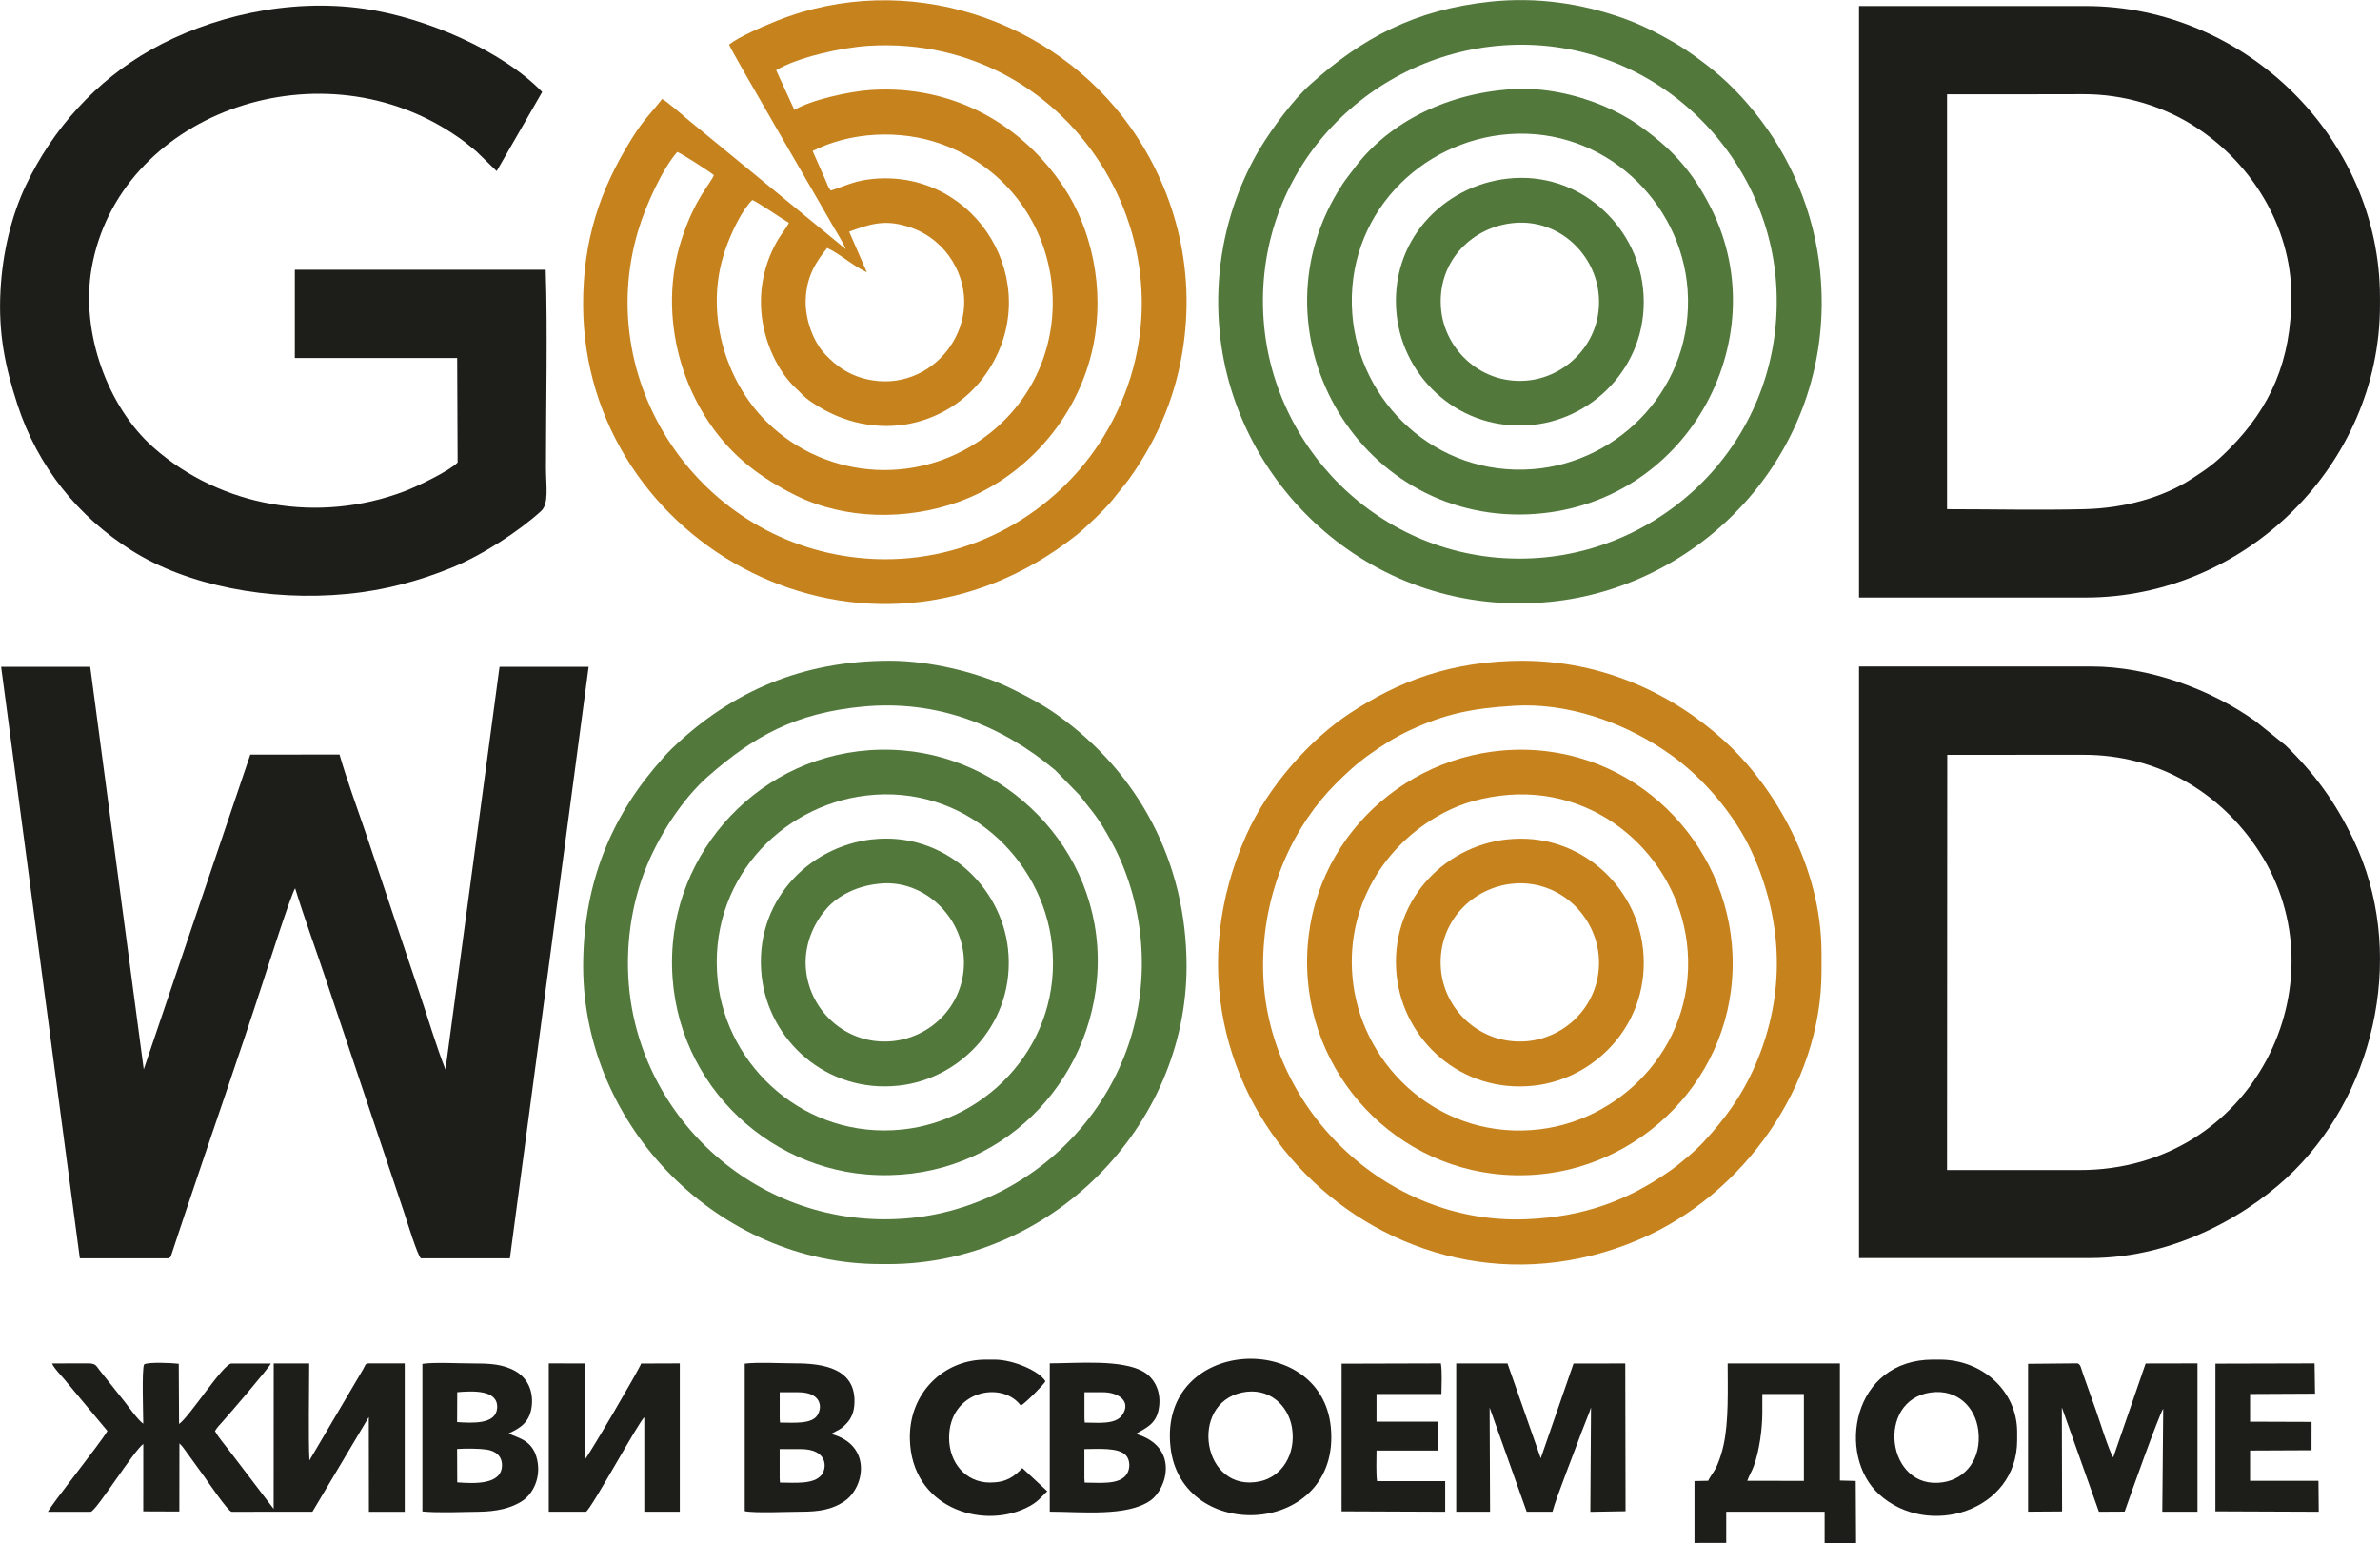 <?xml version="1.0" encoding="UTF-8"?> <!-- Creator: CorelDRAW 2021.5 --> <svg xmlns="http://www.w3.org/2000/svg" xmlns:xlink="http://www.w3.org/1999/xlink" xmlns:xodm="http://www.corel.com/coreldraw/odm/2003" xml:space="preserve" width="13.681mm" height="8.872mm" style="shape-rendering:geometricPrecision; text-rendering:geometricPrecision; image-rendering:optimizeQuality; fill-rule:evenodd; clip-rule:evenodd" viewBox="0 0 678.5 439.97"> <defs> <style type="text/css"> <![CDATA[ .fil2 {fill:#1D1D1A} .fil0 {fill:#52783C} .fil1 {fill:#C6821D} ]]> </style> </defs> <g id="Слой_x0020_1">  <path class="fil0" d="M245.96 201.45c21.29,-2.03 39.78,5.46 54.87,18.13l6.82 7c4.32,5.59 5.15,6.01 9.25,13.45 4.32,7.85 7.46,17.84 8.35,28.18 3.62,42.3 -28.91,76.19 -67.03,79.18 -41.98,3.3 -75.88,-28.49 -78.96,-66.8 -0.9,-11.18 0.74,-22.16 4.36,-31.8 3.9,-10.37 11.05,-21.15 18.27,-27.48 13.04,-11.44 24.9,-18.03 44.07,-19.86zm7.32 158.96c46.01,-0.01 85.04,-38.93 84.99,-85.07 -0.03,-29.47 -13.63,-55.03 -36.84,-71.51 -4.08,-2.9 -8.48,-5.26 -13.41,-7.66 -9.08,-4.42 -22.87,-7.81 -34.4,-7.8 -25,0.03 -45.13,8.77 -62,24.97 -1.59,1.52 -3.49,3.73 -5,5.53 -13.43,15.97 -20.4,34.75 -20.37,56.79 0.14,45.75 38.83,84.75 84.74,84.74l2.3 0z"></path> <path class="fil0" d="M428.41 12.93c41.71,-3.01 75.38,29.66 77.94,67.91 2.81,42.09 -29.28,75.46 -67.8,78.21 -42.11,3.01 -75.66,-29.43 -78.32,-67.99 -2.92,-42.25 29.45,-75.34 68.19,-78.13zm-3.57 -12.47c-21.42,2.28 -36.6,10.32 -51.47,23.76 -4.81,4.35 -10.55,12.16 -14.17,18.07 -2.52,4.14 -5.05,9.54 -6.85,14.55 -4.16,11.55 -5.96,24.47 -4.64,37.83 4.38,44.36 44.15,81.74 94.07,76.92 44.31,-4.27 82.01,-44.02 77.13,-94.05 -1.68,-17.22 -8.57,-33.06 -18.67,-45.53 -5.14,-6.35 -9.89,-10.84 -16.59,-15.67 -2.29,-1.65 -4.12,-2.91 -6.54,-4.31 -4.55,-2.63 -9.22,-5.03 -14.49,-6.89 -11.61,-4.1 -24.31,-6.1 -37.77,-4.68z"></path> <path class="fil0" d="M430.28 38.22c27.15,-1.95 49.07,19.4 50.83,44.41 1.92,27.36 -19.13,49.22 -44.18,51.12 -27.6,2.1 -49.55,-19.09 -51.42,-44.34 -2.05,-27.87 19.33,-49.36 44.76,-51.19zm0.97 -12.82c-20.1,1.23 -36.37,10.51 -45.37,22.83 -1.12,1.53 -2.08,2.63 -3.21,4.35 -27,41.25 3.83,96.06 52.96,94.05 45.14,-1.85 70.96,-49.72 52.26,-87.12 -5.64,-11.27 -11.83,-17.63 -21.23,-24.18 -2.77,-1.93 -6.38,-3.84 -9.85,-5.28 -7.45,-3.09 -16.65,-5.19 -25.55,-4.65z"></path> <path class="fil0" d="M246.97 226.8c27.94,-3.31 50.22,17.98 52.92,42.44 3.09,27.99 -18.12,50.25 -42.67,52.79 -27.71,2.87 -50.05,-17.91 -52.61,-42.45 -2.93,-28.08 17.69,-49.86 42.36,-52.78zm65.74 52.49c3.08,-34.76 -23.91,-62.74 -55.32,-65.34 -34.98,-2.9 -62.98,23.6 -65.59,55.16 -2.92,35.25 23.69,63.18 55.26,65.73 35.38,2.87 62.8,-23.51 65.65,-55.55z"></path> <path class="fil0" d="M251.37 251.87c12.32,-0.87 22.67,9.49 23.39,21.16 0.81,13.02 -9.3,23.3 -21.47,23.89 -12.87,0.62 -23.06,-9.52 -23.6,-21.58 -0.31,-7 2.88,-12.92 6.12,-16.49 3.16,-3.49 8.61,-6.48 15.56,-6.97zm-2.77 -12.57c-18.33,2.08 -33.78,17.99 -31.46,39.01 2.01,18.18 18.33,33.44 39.07,31.21 17.99,-1.93 33.39,-18.32 31.16,-38.96 -1.95,-18.06 -18.4,-33.57 -38.78,-31.25z"></path> <path class="fil0" d="M430.75 63.65c13.04,-1.67 23.47,8.16 24.92,19.51 1.71,13.34 -8.28,23.95 -19.75,25.27 -13.26,1.52 -23.8,-8.42 -25.05,-19.88 -1.46,-13.4 8.13,-23.4 19.89,-24.9zm-0.82 -12.75c-18.49,1.98 -33.98,17.85 -31.77,38.81 1.91,18.18 18.16,33.56 38.89,31.4 18.16,-1.9 33.53,-18.25 31.35,-38.89 -1.91,-18.07 -18.21,-33.5 -38.47,-31.32z"></path> <path class="fil1" d="M242.08 66.03c6.44,-2.33 10.54,-3.68 17.87,-1.06 5.21,1.86 9.17,5.5 11.58,9.47 10.18,16.7 -4.37,36.95 -22.81,33.99 -6.23,-1 -10.34,-4.05 -13.54,-7.49 -3.44,-3.69 -5.67,-9.97 -5.49,-15.49 0.23,-6.94 3.13,-11 6.13,-14.77 3.64,1.68 7.41,5.16 11.31,6.95l-5.05 -11.59zm-10.43 -22.99c10.58,-5.39 24.85,-6.28 36.74,-1.98 35.62,12.87 42.65,59.34 13.95,82.32 -19.07,15.28 -46.51,13.94 -63.81,-3.16 -11.76,-11.63 -17.92,-31.23 -11.76,-49.04 1.7,-4.93 4.76,-11.31 7.7,-14.17 1.45,0.53 8.3,5.27 10.43,6.5 -0.61,1.36 -2.21,3.26 -3.15,4.88 -3.41,5.83 -5.17,12.57 -4.76,19.7 0.56,9.48 5.02,18.15 10,22.69 1.65,1.5 1.88,2.15 4.37,3.85 18.31,12.5 40.27,6.89 50.62,-9.38 15.71,-24.7 -3.42,-56.45 -32.31,-54.32 -5.84,0.43 -8.08,1.87 -12.82,3.38 -0.84,-0.98 -0.89,-1.62 -1.49,-2.91l-3.69 -8.36zm-10.39 -23.03c5.82,-3.59 18.64,-6.5 26.42,-6.97 59.23,-3.61 97.88,61.09 66.84,111.58 -13.19,21.46 -37.83,36.02 -65.48,34.73 -47.73,-2.23 -80.49,-48.8 -67.12,-93.59 2.23,-7.45 7,-17.73 11.15,-22.45 0.91,0.23 9.49,5.73 10.44,6.61 -1.05,2.65 -5.34,6.44 -9.21,18.34 -7.02,21.57 -0.08,46.73 16.01,61.83 4.4,4.12 9.9,7.85 16.52,11.13 14.13,7 31.64,7.12 46.29,1.91 18.39,-6.55 34.23,-23.31 38.57,-44.72 3.32,-16.41 -0.6,-33.23 -8.33,-44.91 -11.98,-18.09 -31.69,-29.34 -55,-27.87 -6.42,0.41 -17.31,2.91 -21.9,5.69l-5.19 -11.31zm-13.41 -7.3c0.53,1.72 26.02,45.3 29.13,50.86 1.26,2.26 3.15,5.05 4.13,7.45l-45.58 -37.41c-1.18,-1.03 -5.75,-5 -6.77,-5.4 -3.59,4.61 -5.1,5.61 -8.68,11.34 -9.08,14.56 -13.92,29.06 -13.84,47.53 0.28,68.23 80.71,112.81 140.66,65.46 2.52,-2 8.41,-7.64 10.31,-10.09l4.52 -5.68c7.39,-10.27 12.85,-21.98 15.24,-35.75 4.41,-25.4 -2.86,-47.99 -14.59,-64.62 -21.95,-31.11 -63.99,-45.2 -100.91,-30.49 -3.79,1.51 -11.04,4.68 -13.63,6.79z"></path> <path class="fil1" d="M431.74 201.21c14.91,-0.89 30.41,4.53 42.23,12.38 2.02,1.34 3.61,2.48 5.35,3.88 7.63,6.14 15.55,15.49 20.06,25.35 8.96,19.59 9.74,40.57 1.15,60.57 -4.03,9.38 -9.06,15.85 -14.62,21.92 -2.47,2.7 -6.74,6.33 -9.88,8.54 -12.22,8.58 -24.73,13.1 -40.91,13.76 -40.31,1.66 -74.52,-32.19 -75.03,-71.29 -0.3,-23.16 9.4,-41.55 20.7,-52.87 3.04,-3.04 5.96,-5.77 9.88,-8.54 3.43,-2.43 7.14,-4.8 11.34,-6.75 9.94,-4.62 17.61,-6.23 29.75,-6.95zm2.55 -12.84c-20.73,0.04 -35.65,5.89 -49.55,15.04 -10.9,7.17 -23.12,20.46 -29.46,34.71 -32.79,73.6 40.67,145.67 111.99,115.29 29.85,-12.71 52.02,-44.07 52.01,-76.42l0 -5.27c-0,-25.14 -13.81,-47.08 -25.7,-58.62 -12.9,-12.52 -33.11,-24.56 -59.28,-24.72z"></path> <path class="fil1" d="M427.48 226.88c28.05,-3.61 50.36,17.41 53.4,41.71 3.52,28.13 -17.58,50.42 -41.77,53.36 -28.07,3.41 -50.25,-17.25 -53.34,-41.55 -2.62,-20.6 7.92,-38.29 23.79,-47.55 5.41,-3.16 10.87,-5.05 17.91,-5.96zm0.82 -12.91c-31.79,2.73 -58.38,30.31 -55.45,65.54 2.63,31.68 30.5,58.33 65.67,55.34 31.47,-2.68 58.26,-30.58 55.2,-65.61 -2.76,-31.64 -30.52,-58.26 -65.43,-55.27z"></path> <path class="fil1" d="M410.76 276c-0.9,-13.01 8.93,-23.14 20.88,-24.1 12.94,-1.04 23.41,9.16 24.17,21.13 0.82,13.01 -9.36,23.23 -21.26,23.88 -12.75,0.69 -22.98,-9.09 -23.79,-20.91zm18.85 -36.69c-18.24,1.98 -33.7,18.1 -31.43,38.93 1.98,18.18 18.2,33.54 39.05,31.29 18.11,-1.96 33.43,-18.35 31.16,-39.05 -1.97,-18.05 -18.27,-33.39 -38.78,-31.16z"></path> <path class="fil2" d="M167.79 190.11l-25.38 0 -15.41 114.83c-2.78,-7.04 -5.13,-15.18 -7.68,-22.66 -2.53,-7.42 -5.06,-15.07 -7.54,-22.41 -2.49,-7.37 -4.96,-14.9 -7.53,-22.42 -2.5,-7.32 -5.4,-15.19 -7.46,-22.34l-25.44 0.03 -30.37 89.75 -15.26 -114.78 -25.4 -0.01 22.44 168.66 25.17 0c0.96,-0.5 0.54,-0.07 1.06,-1.42l1.63 -4.94c0.74,-2.21 1.47,-4.42 2.22,-6.67 7.3,-21.87 15.2,-44.4 22.28,-66.24 1.24,-3.83 7.93,-24.74 9.02,-26.24 2.67,8.66 6.05,17.85 8.97,26.61l22.16 66.04c0.52,1.56 3.9,12.56 4.75,12.86l25.34 -0 22.45 -168.65z"></path> <path class="fil2" d="M555.07 145.18l0 -118.31c12.94,0 25.89,0.02 38.84,-0.03 11.57,-0.04 22.27,3.42 30.48,8.39 16.89,10.22 28.84,28.91 28.84,49.24 0,18.37 -5.94,31.69 -17.73,43.56 -3.98,4 -6.08,5.49 -10.84,8.57 -7.99,5.18 -18.91,8.28 -30.42,8.56 -12.9,0.32 -26.22,0.01 -39.16,0.01zm-25.09 25.17l64.59 0c45.49,0 83.9,-37.84 83.92,-83.26l0 -2.3c0.01,-45.33 -38.4,-83.09 -83.92,-83.09l-64.59 0 0 168.66z"></path> <path class="fil2" d="M592.92 333.59l-37.85 0 0.06 -118.39c12.94,0 25.85,0.02 38.77,-0.01 21.32,-0.06 39.21,10.79 50.1,27.49 24.41,37.44 -1.62,90.91 -51.09,90.91zm-62.94 25.09l65.9 0c24.94,0 46.46,-13.24 58.13,-24.89 23.92,-23.87 31.83,-63.35 16.94,-94.37 -5.18,-10.79 -11.05,-18.84 -19.42,-26.97l-8.59 -6.88c-12.59,-8.98 -30.24,-15.55 -46.73,-15.55l-66.23 0 0 168.66z"></path> <path class="fil2" d="M155.55 76.89l-71.5 0 0 25.18 46.28 0 0.13 29.78c-2.24,2.34 -11.28,6.73 -15.1,8.19 -24.59,9.36 -52.4,4.53 -71.66,-12.51 -12.87,-11.39 -20.82,-32.58 -17.58,-51.09 7.62,-43.57 63.75,-64.17 102.84,-38.45 3.58,2.36 3.67,2.61 6.76,5.08l5.87 5.7 12.98 -22.56c-11.37,-11.77 -33.13,-21.18 -50.65,-23.72 -21.88,-3.18 -44.32,2.39 -60.8,11.64 -15.79,8.86 -28.09,22.63 -35.73,38.66 -4.14,8.69 -6.68,19.32 -7.25,30.02 -0.66,12.28 1.34,21.78 4.81,32.46 5.79,17.84 17.38,32.1 32.67,41.72 15.88,10 39.12,14.47 61.32,12.34 10.75,-1.03 20.63,-3.75 29.73,-7.45 8.87,-3.61 19.47,-10.58 25.6,-16.2 2.3,-2.11 1.38,-7.08 1.38,-12.52 0,-17.76 0.49,-39.36 -0.08,-56.28z"></path> <path class="fil2" d="M14.8 388.72c0.93,1.83 2.4,3.1 3.79,4.82 1.39,1.71 2.65,3.15 4.04,4.86l7.99 9.58c-1.95,3.45 -15.94,20.87 -16.96,23.04l12.21 0c1.63,-0.32 12.26,-17.4 14.98,-19.33l-0.01 19.21 10.29 0.04 0.02 -19.41c0.07,0.05 0.15,0.14 0.19,0.18l0.36 0.37c0.05,0.05 0.11,0.13 0.16,0.18 0.22,0.25 0.24,0.3 0.44,0.56 0.25,0.33 0.5,0.66 0.83,1.13l5.39 7.45c0.72,1.02 6.41,9.39 7.49,9.62l23.06 -0.02 16.07 -26.99 0.03 27.01 10.21 0 0 -42.29 -10.2 0c-1.08,0 -1,0.46 -1.59,1.54l-15.38 26.11c-0.32,-6.14 -0.06,-20.65 -0.06,-27.64l-10.12 0 -0.02 41.45 -12.65 -16.6c-1.29,-1.72 -3.02,-3.66 -4.07,-5.59 0.65,-1.07 1.33,-1.77 2.11,-2.62 1.47,-1.6 13.3,-15.36 13.8,-16.62l-11.19 -0.01c-2.34,0 -11.91,15.11 -14.96,17.25l-0.09 -17.17c-1.94,-0.24 -8.6,-0.54 -9.87,0.17 -0.71,1.28 -0.25,14.21 -0.25,16.92 -1.4,-0.94 -4.14,-4.75 -5.16,-6.09l-7.29 -9.16c-0.96,-1.24 -1.07,-1.93 -3.15,-1.95 -3.47,-0.02 -6.98,0.02 -10.45,0.03z"></path> <path class="fil2" d="M442.58 431.01c1.14,-4.29 6.15,-16.79 8.26,-22.61 0.54,-1.51 2.51,-6.21 2.73,-7.13l-0.19 29.76 10.04 -0.17 -0.08 -42.12 -14.75 0.02 -9.35 27.01 -9.48 -27.04 -14.62 0 0 42.28 9.65 0 -0.12 -29.69 10.57 29.69 7.36 0z"></path> <path class="fil2" d="M587.82 401.31l10.55 29.7 7.34 -0.04c1.28,-3.75 9.82,-27.71 10.99,-29.33l-0.26 29.37 10.03 0 0 -42.29 -14.78 0.03 -9.24 26.77c-1.05,-1.4 -4.09,-11.01 -4.94,-13.46l-3.63 -10.21c-0.6,-1.68 -0.68,-2.9 -1.64,-3.14l-14.07 0.13 0 42.15 9.7 -0.07 -0.07 -29.61z"></path> <path class="fil2" d="M502.41 397.44l11.85 0 0 24.77 -16.14 -0.02c0.45,-1.37 1.29,-2.67 1.84,-4.17 1.62,-4.4 2.45,-10.65 2.45,-15.31l0 -5.27zm-10.29 33.57l28.05 0 0 8.97 8.97 0 -0.1 -17.75 -4.51 -0.12 0 -33.38 -32 0c0,7.28 0.34,16.48 -1.18,23.33 -0.46,2.04 -1.02,3.78 -1.74,5.52 -0.81,1.96 -1.94,3.11 -2.64,4.6l-3.9 0.08 -0 17.64 9.05 -0.02 0 -8.86z"></path> <path class="fil2" d="M550.52 397c7.5,-1 12.69,4.2 13.48,10.95 0.93,7.88 -3.52,13.65 -10.08,14.66 -16.12,2.5 -19.34,-23.49 -3.41,-25.61zm0.6 -9.36c-23.15,-0 -27.62,27.29 -15.43,38.39 14.01,12.74 39.38,4.84 39.37,-15.43l0 -2.3c-0,-11.83 -10.06,-20.65 -21.97,-20.65l-1.97 0z"></path> <path class="fil2" d="M354.08 397.02c7.7,-1.63 13.23,3.67 14.25,10.06 1.21,7.57 -2.92,13.95 -9.17,15.27 -16.39,3.46 -20.38,-22.1 -5.08,-25.33zm-20.39 15.55c3.08,27.92 48.65,25.46 45.71,-5.61 -2.65,-28 -49.17,-25.76 -45.71,5.61z"></path> <path class="fil2" d="M167.06 431.01c1.58,-0.89 15.31,-26.16 16.62,-26.9l0 26.9 10.12 -0 0 -42.29 -11.02 0.04c-0.66,1.85 -14.89,26.14 -16.12,27.47l0 -27.49 -10.21 -0.02 0 42.29 10.61 0z"></path> <path class="fil2" d="M222.27 413.15l6.01 -0c7.78,0 7.49,5.42 5.94,7.35 -2.25,2.81 -7.69,2.2 -11.87,2.19l-0.08 -1.23 0 -8.31zm0 -16.21l5.35 0c6.08,0 7.09,3.84 5.4,6.56 -1.64,2.64 -6.92,2.09 -10.66,2.09l-0.08 -1.23 0 -7.41zm14.64 11.89c2.3,-1.31 2.66,-1.13 4.4,-2.96 1.22,-1.28 2.03,-2.9 2.23,-5.13 0.93,-10.66 -8.96,-12.04 -16.91,-12.03 -4.05,0 -10.48,-0.38 -14.32,0.08l-0 42.05c2.8,0.61 12.44,0.16 15.96,0.16 5.13,0.01 9.08,-0.58 12.66,-3.13 5.65,-4.03 7.66,-15.98 -4.02,-19.04z"></path> <path class="fil2" d="M309.15 413.15c3.57,-0 9.76,-0.57 11.86,1.8 1.18,1.32 1.25,3.77 0.22,5.33 -2.08,3.13 -7.57,2.43 -12.01,2.42l-0.08 -1.23 0 -8.31zm0 -16.21l5.35 0c4.19,0 8.21,2.52 5.39,6.55 -1.94,2.76 -6.95,2.1 -10.65,2.1l-0.08 -1.23 0 -7.41zm14.68 11.87c3.34,-1.93 6.05,-3.03 6.63,-7.9 0.55,-4.66 -1.66,-8.17 -4.41,-9.78 -6.19,-3.62 -18.77,-2.43 -26.78,-2.42l0 42.28c9.13,0.01 22.16,1.48 28.76,-3.23 4.73,-3.38 8.2,-15.31 -4.21,-18.95z"></path> <path class="fil2" d="M130.35 422.63l-0.04 -9.52c2.56,-0.16 6.37,-0.13 8.4,0.17 2.53,0.38 4.45,1.8 4.4,4.55 -0.09,5.49 -7.76,5.19 -12.76,4.8zm0 -25.71c4.38,-0.36 11.68,-0.77 11.38,4.47 -0.28,4.77 -6.97,4.35 -11.42,4.07l0.04 -8.54zm14.67 11.75c3.47,-1.57 6.12,-3.32 6.59,-7.94 0.47,-4.7 -1.64,-8.09 -4.68,-9.81 -3.71,-2.1 -7.61,-2.19 -12.44,-2.19 -3.87,0 -10.54,-0.39 -14.07,0.12l0 42.08c4.51,0.44 11.32,0.13 16.04,0.08 4.83,-0.05 9.31,-0.93 12.6,-3.2 2.9,-2.01 5.18,-6.45 4.1,-11.53 -1.26,-5.9 -5.62,-6.23 -8.13,-7.61z"></path> <path class="fil2" d="M392.42 397.44l18.51 0c0.01,-2.55 0.25,-6.33 -0.16,-8.72l-28.3 0.08 -0.01 42.09 29.54 0.12 0 -8.72 -19.43 0c-0.31,-2.39 -0.15,-6.19 -0.15,-8.73l17.52 0 0 -8.23 -17.52 0 0 -7.9z"></path> <polygon class="fil2" points="641.46,397.44 659.98,397.35 659.85,388.72 631.59,388.79 631.58,430.89 661.04,431.01 660.96,422.2 641.46,422.2 641.46,413.56 658.98,413.48 658.99,405.4 641.46,405.34 "></polygon> <path class="fil2" d="M291.01 400.75c1.22,-0.59 6.47,-5.9 7.03,-6.93 -1.78,-2.98 -9.24,-6.17 -14.48,-6.17l-2.63 0c-11.92,0 -21.83,9.54 -21.54,22.62 0.41,19.35 20.12,25.82 33.03,19.71 3.57,-1.69 4.21,-3.05 6.14,-4.82l-7.1 -6.6c-2.39,2.48 -4.6,4.12 -9.21,4.13 -6.97,0.01 -11.68,-5.69 -11.68,-12.75 -0,-13.43 15.05,-16.45 20.45,-9.19z"></path> </g> </svg> 